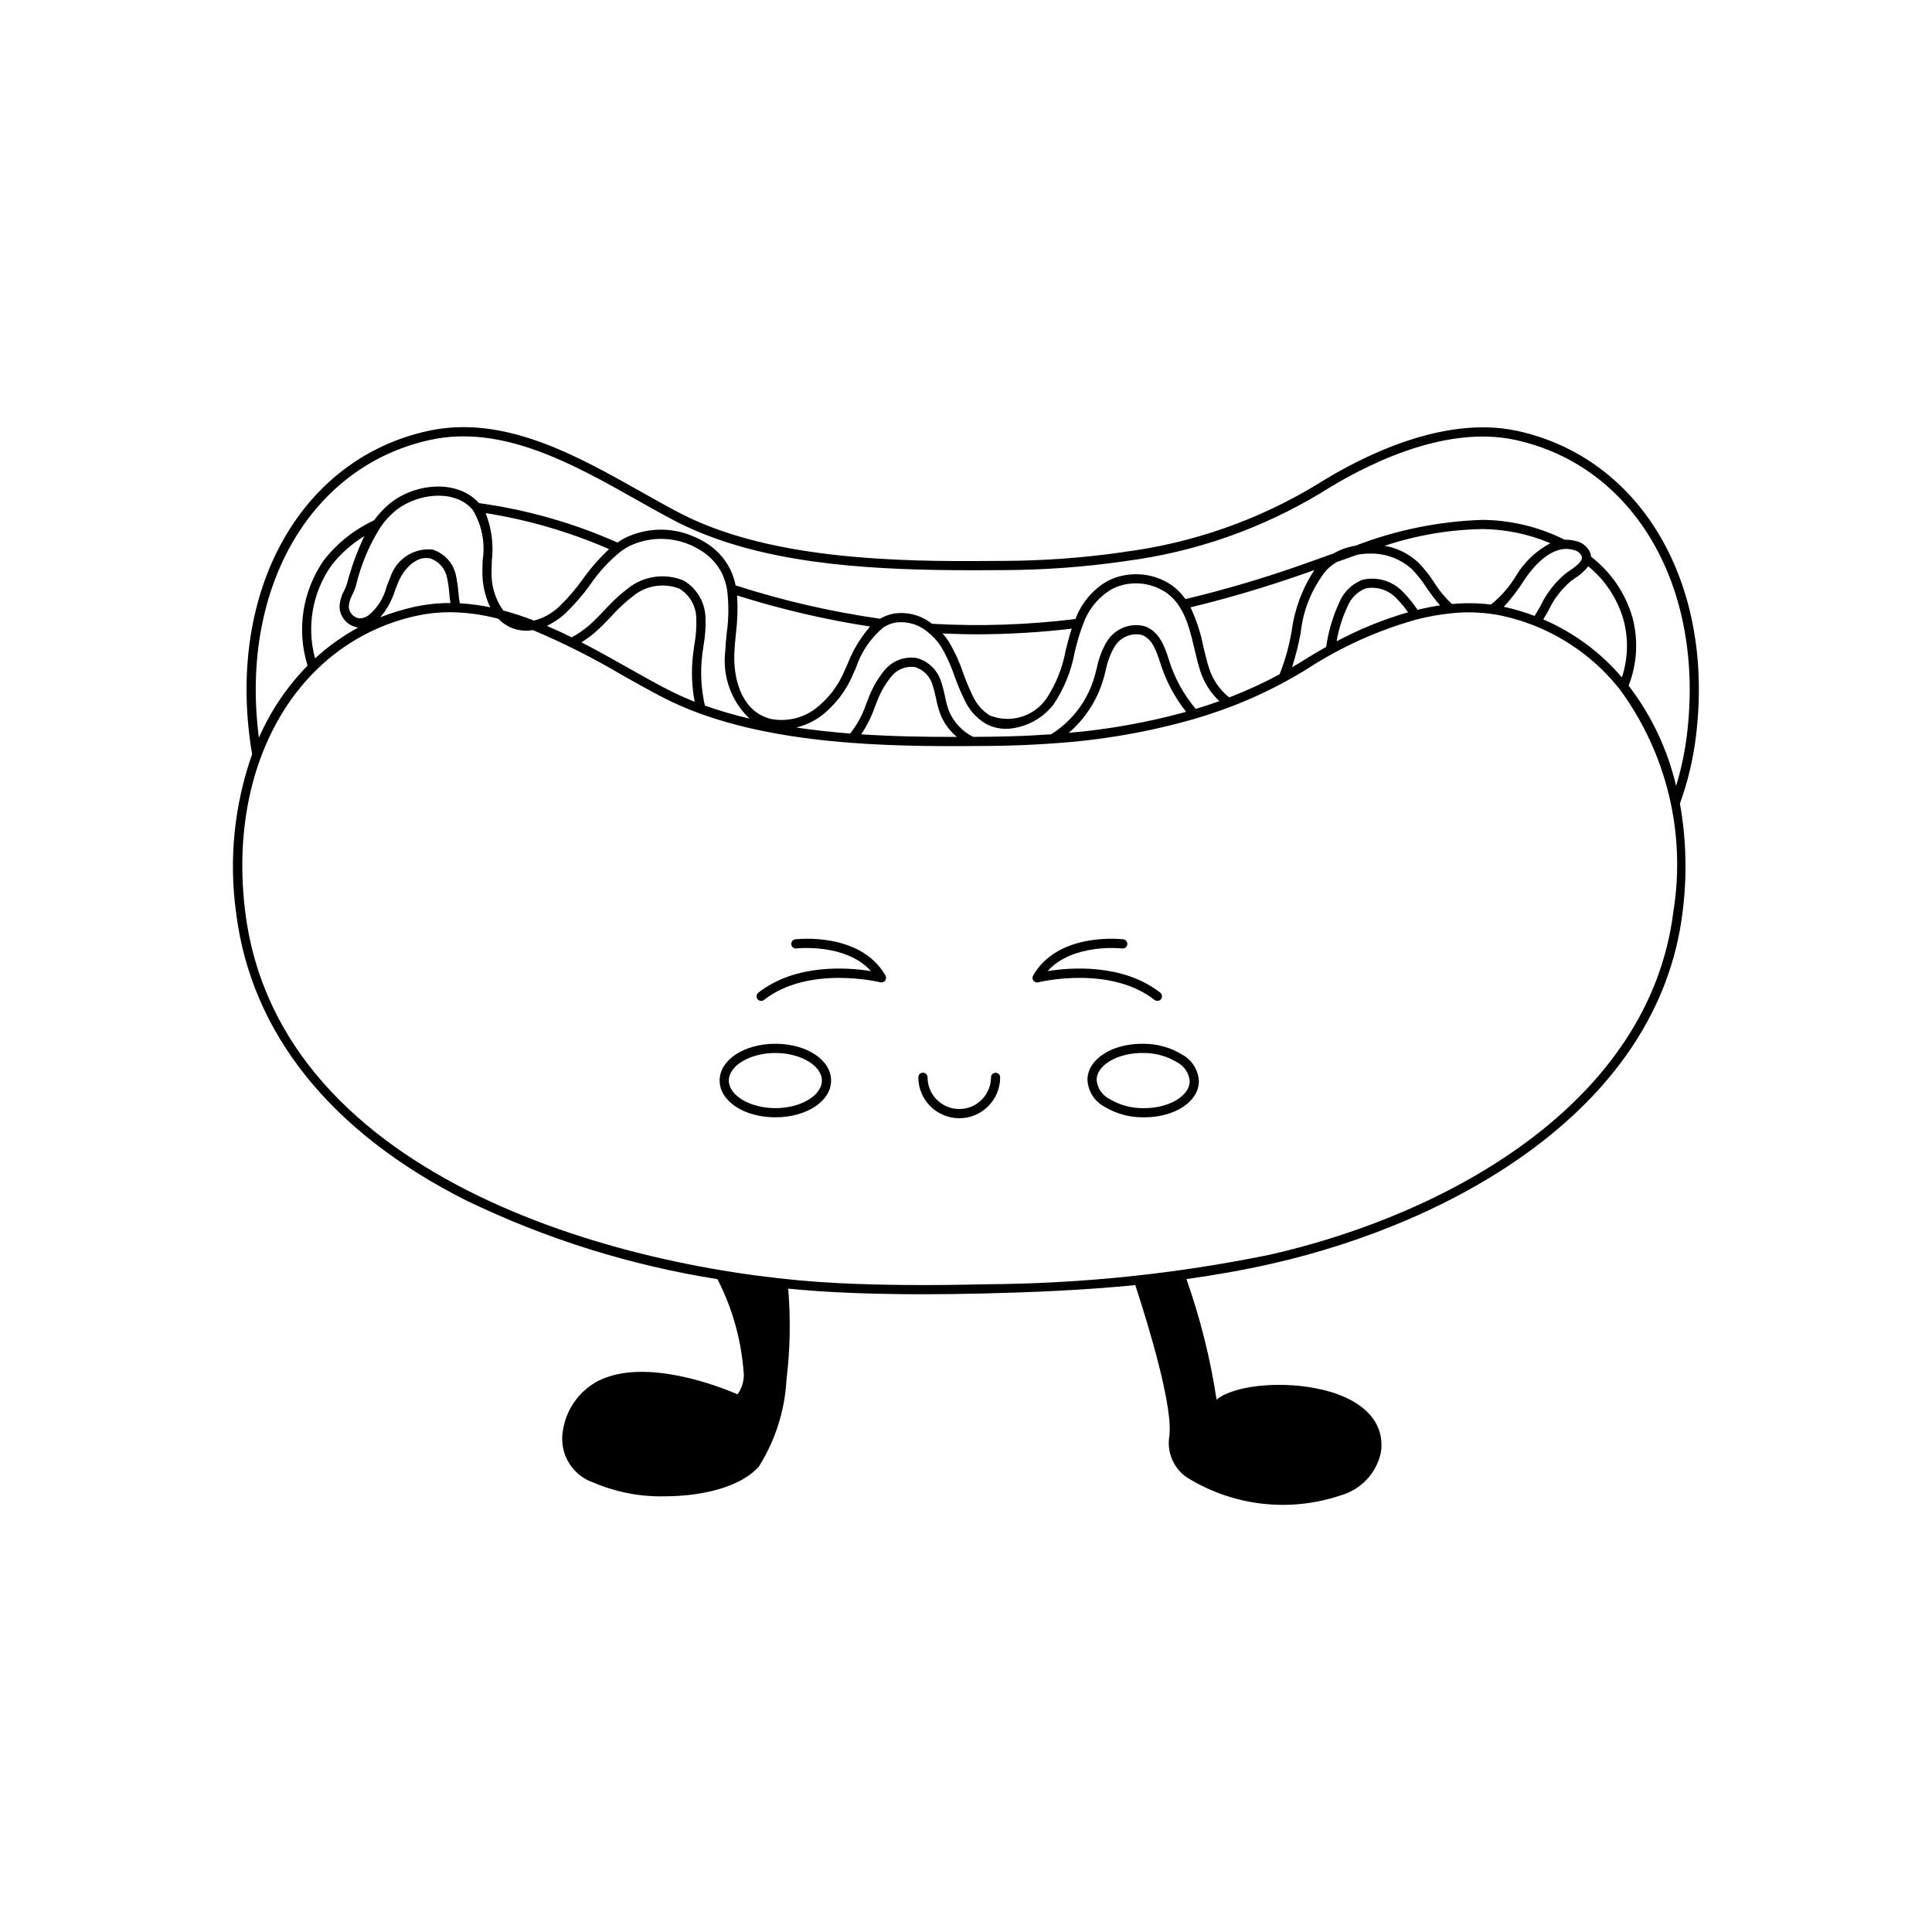 <?xml version="1.0" encoding="UTF-8"?>
<!-- Uploaded to: ICON Repo, www.svgrepo.com, Generator: ICON Repo Mixer Tools -->
<svg fill="#000000" width="800px" height="800px" version="1.1" viewBox="144 144 512 512" xmlns="http://www.w3.org/2000/svg">
 <g>
  <path d="m546.09 258.19c-19.812-4.301-41.859 7.106-53.227 14.293-15.523 9.383-32.828 15.434-50.816 17.766-0.27 0.047-0.535 0.098-0.828 0.133v0.004c-10.301 1.461-20.691 2.211-31.098 2.254-21.934 0.184-55.078 0.449-79.902-9.859-2.266-0.938-4.379-1.926-6.336-2.961-3.316-1.73-6.652-3.617-10.188-5.606-16.977-9.555-36.203-20.387-56.227-16.023-32.949 7.191-52.41 40.566-47.328 81.168 0.195 1.609 0.426 3.082 0.684 4.508h-0.004c-4.758 13.496-6.211 27.934-4.238 42.102 3.961 31.707 24.992 58.016 60.82 76.09h-0.004c21.102 10.219 43.59 17.27 66.742 20.934 4.051 7.898 6.426 16.543 6.984 25.398-0.012 1.836-0.59 3.621-1.656 5.117-4.34-1.875-24.52-9.945-37.047-3.496v-0.004c-5.066 2.715-8.523 7.695-9.285 13.395-0.934 5.922 2.559 11.652 8.25 13.539 5.941 2.527 12.359 3.754 18.816 3.594 10.102 0 20.34-2.57 24.957-7.957h-0.004c4.324-6.887 6.824-14.758 7.266-22.875 0.98-8.027 1.137-16.137 0.461-24.199 4.41 0.426 8.836 0.754 13.246 0.977 7.019 0.34 14.316 0.512 22.301 0.512 5.289 0 10.883-0.074 16.902-0.219 12.246-0.305 25.676-0.852 39.531-2.207 3.363 10.262 10.25 32.684 8.98 40.348-0.566 4.109 1.215 8.188 4.617 10.562 12.16 7.613 27.078 9.395 40.688 4.863 2.66-0.727 5.074-2.164 6.973-4.16 1.902-2 3.223-4.481 3.812-7.172 1.352-8.543-5.363-14.988-17.949-17.23-9.578-1.707-21.02-0.559-25.578 3.133v-0.004c-1.648-10.875-4.324-21.566-7.992-31.938 7.555-1.047 15.184-2.387 22.75-4.106 48.305-10.992 102.24-41.176 108.71-92.891v-0.004c1.258-9.656 1.035-19.449-0.672-29.035 2.059-5.684 3.473-11.578 4.215-17.574 5.082-40.602-14.379-73.98-47.328-81.168zm41.359 127.48c-6.312 50.473-59.32 80.012-106.83 90.82h-0.004c-24.793 5.086-50.031 7.715-75.344 7.848-15.023 0.367-27.418 0.27-39.02-0.293-54.164-2.644-148.25-26.348-157.26-98.375-3.277-26.262 3.984-49.363 18.594-63.879h0.004c0.105-0.074 0.195-0.164 0.27-0.27 7.32-7.203 16.535-12.176 26.574-14.344 2.894-0.629 5.848-0.941 8.812-0.938 4.332 0.043 8.645 0.625 12.832 1.742 1.422 1.516 3.285 2.551 5.324 2.961 1.266 0.25 2.566 0.266 3.84 0.051 8.172 3.441 16.098 7.438 23.723 11.965 3.547 1.984 6.887 3.875 10.223 5.617h0.004c3.285 1.715 6.68 3.207 10.16 4.473 24.836 9.078 55.824 8.809 77.234 8.629 5.617-0.047 11.016-0.281 16.258-0.656v-0.004c0.129 0.016 0.262 0.008 0.391-0.023 12.711-0.828 25.297-3.023 37.543-6.543 3.301-0.988 6.301-2 9.199-3.094 4.996-1.895 9.855-4.121 14.551-6.668 2.18-1.195 4.156-2.328 6.07-3.535h-0.004c8.902-5.758 18.621-10.137 28.832-12.988 3.004-0.77 6.059-1.316 9.141-1.633 4.492-0.488 9.031-0.27 13.453 0.645 2.922 0.637 5.785 1.508 8.566 2.609 0.098 0.055 0.199 0.094 0.305 0.121 8.777 3.559 16.484 9.336 22.359 16.77 12.461 16.957 17.578 38.219 14.199 58.988zm-313.53-80.723c-2.656-0.555-5.352-0.914-8.066-1.07-0.18-1.016-0.312-2.043-0.391-3.07-0.102-1.402-0.305-2.797-0.609-4.168-0.621-3.32-3.031-6.019-6.262-7.008-4.996-0.477-9.648 2.602-11.16 7.387-0.352 0.816-0.672 1.668-1 2.523v-0.004c-0.75 2.945-2.41 5.574-4.742 7.519-0.27 0.172-0.574 0.34-0.863 0.488-0.531 0.246-1.113 0.355-1.695 0.316-1.496-0.27-2.617-1.527-2.707-3.047 0.062-1.133 0.395-2.234 0.965-3.215 0.352-0.719 0.656-1.461 0.902-2.219 1.301-5.609 3.547-10.961 6.641-15.816 1.016-1.441 2.199-2.762 3.523-3.926 5.519-4.801 15.707-6.203 20.57-0.793 0.109 0.121 0.207 0.242 0.305 0.367h-0.004c2.398 4.008 3.309 8.73 2.574 13.344-0.023 0.902-0.047 1.805-0.062 2.68-0.074 3.356 0.641 6.684 2.082 9.711zm68.719 29.492c-4.008-0.93-7.957-2.086-11.832-3.461-0.965-4.184-1.227-8.5-0.781-12.773 0.109-1.012 0.254-2.012 0.402-3.012v0.004c0.449-2.484 0.629-5.008 0.535-7.531-0.117-4.035-2.285-7.731-5.75-9.797-2.445-1.023-5.117-1.363-7.742-0.988-2.621 0.375-5.094 1.453-7.148 3.121-2.207 1.691-4.246 3.59-6.094 5.664-1.305 1.363-2.644 2.789-4.082 4.035-1.43 1.23-2.984 2.305-4.644 3.203-2.168-1.074-4.363-2.098-6.582-3.047l0.004 0.004c1.746-0.832 3.363-1.91 4.801-3.207 2.488-2.383 4.75-4.992 6.75-7.797 2.242-3.289 4.957-6.231 8.055-8.727 0.672-0.504 1.379-0.957 2.121-1.352 5.941-2.898 12.945-2.586 18.605 0.828 2.633 1.473 4.758 3.703 6.106 6.398 0.633 1.363 1.082 2.805 1.328 4.289 0.473 3.801 0.441 7.648-0.098 11.441-0.172 1.668-0.328 3.41-0.414 5.106-0.719 6.555 1.672 13.066 6.461 17.598zm-3.289-32.633h-0.004c11.52 3.641 23.301 6.394 35.242 8.234-2.555 2.945-4.582 6.309-5.984 9.945-0.23 0.547-0.477 1.074-0.719 1.598-1.68 4.113-4.438 7.699-7.981 10.383-3.269 2.352-7.348 3.297-11.32 2.617-0.488-0.094-0.969-0.23-1.438-0.402-6.773-2.426-8.848-10.48-8.531-17.219 0.074-1.645 0.242-3.352 0.402-4.996 0.422-3.371 0.531-6.769 0.328-10.16zm57.641 21.445h-0.004c0.73 2.055 1.57 4.07 2.523 6.031 1.168 2.664 3.117 4.906 5.594 6.434 1.688 0.953 3.594 1.445 5.531 1.426 0.305 0 0.609-0.012 0.914-0.035 4.59-0.445 8.801-2.758 11.637-6.398 2.793-4.152 4.695-8.836 5.594-13.758 0.242-1.012 0.5-2.012 0.781-3.012l-0.004 0.004c0.383-1.469 0.859-2.91 1.426-4.316 1.305-3.949 3.988-7.297 7.559-9.43 0.98-0.527 2.023-0.93 3.106-1.195 4.004-0.969 8.234-0.176 11.613 2.184 1.336 0.988 2.473 2.219 3.352 3.629 1.012 1.645 1.812 3.41 2.375 5.254 0.609 1.891 1.074 3.875 1.535 5.812 0.477 2.023 0.961 4.094 1.609 6.07v-0.004c0.992 3 2.719 5.699 5.019 7.863-2.047 0.73-4.137 1.418-6.262 2.059-3.289-3.887-5.738-8.41-7.203-13.285-1.023-3.133-2.438-7.398-6.508-8.676-3.848-0.898-7.84 0.785-9.883 4.168-1.262 2.16-2.148 4.516-2.629 6.969-0.184 0.719-0.367 1.449-0.574 2.156v0.004c-1.793 6.383-5.906 11.871-11.527 15.391-3.57 0.254-7.203 0.438-10.941 0.535-0.305 0.012-0.621 0.023-0.926 0.023-1.363 0.047-2.742 0.074-4.133 0.086-1.512 0.012-3.07 0.023-4.668 0.035-2.879-1.438-5.144-3.859-6.398-6.824-0.461-1.266-0.816-2.57-1.059-3.898-0.25-1.262-0.574-2.508-0.977-3.731-0.895-3.106-3.324-5.531-6.434-6.422-3.262-0.551-6.566 0.699-8.652 3.269-1.773 2.168-3.188 4.613-4.18 7.238-0.219 0.547-0.426 1.086-0.645 1.633-0.941 2.848-2.383 5.508-4.254 7.859-4.742-0.379-9.531-0.891-14.281-1.598 2.258-0.543 4.391-1.504 6.289-2.84 3.902-2.922 6.941-6.848 8.797-11.355 0.242-0.535 0.488-1.074 0.73-1.621 1.379-4.191 3.91-7.906 7.301-10.723 0.953-0.621 2.016-1.047 3.133-1.258 3.07-0.449 6.188 0.449 8.555 2.461 1.426 1.105 2.652 2.449 3.617 3.973 1.457 2.473 2.644 5.09 3.547 7.812zm-3.203-11.383c2.996 0.133 6.008 0.23 9.055 0.23l-0.008 0.004c8.418-0.016 16.828-0.516 25.188-1.5-0.293 0.84-0.559 1.742-0.816 2.707-0.281 1.012-0.535 2.023-0.793 3.047l0.004-0.004c-0.832 4.594-2.586 8.973-5.156 12.871-3.375 4.742-9.562 6.551-14.965 4.375-2.047-1.301-3.656-3.188-4.617-5.414-0.906-1.887-1.711-3.824-2.414-5.797-0.961-2.875-2.223-5.641-3.766-8.25-0.512-0.801-1.086-1.559-1.715-2.269zm169.43-19.938c-0.145 1.145-1.926 2.387-3.363 3.387-0.328 0.23-0.656 0.477-0.977 0.695l-0.004 0.004c-2.805 2.328-5.062 5.242-6.617 8.543-0.5 0.891-1.023 1.793-1.559 2.668-2.656-1.008-5.387-1.82-8.164-2.426 1.984-2.16 3.769-4.492 5.336-6.969 1.547-2.363 5.68-7.922 10.625-8.348h0.004c0.883-0.07 1.77 0.031 2.617 0.293 0.898 0.176 1.656 0.77 2.047 1.594 0.059 0.184 0.074 0.375 0.051 0.562zm1.684 2.144-0.008 0.004c4.523 3.676 7.801 8.66 9.383 14.27 1.324 4.992 1.164 10.266-0.461 15.172-5.668-6.656-12.793-11.918-20.824-15.367 0.477-0.805 0.938-1.609 1.391-2.402h-0.004c1.395-2.984 3.418-5.633 5.934-7.762 0.305-0.219 0.621-0.449 0.938-0.672l0.004 0.004c1.395-0.859 2.625-1.957 3.641-3.242zm-19.07 2.414-0.008 0.004c-1.75 2.957-4.027 5.578-6.715 7.723-3.422-0.426-6.883-0.473-10.32-0.145-1.793-1.652-3.359-3.539-4.656-5.606-1.211-1.883-2.598-3.652-4.141-5.277-2.496-2.379-5.644-3.961-9.043-4.543 8.355-2.793 17.09-4.285 25.895-4.438 6.195 0.059 12.32 1.332 18.023 3.754-3.727 1.977-6.848 4.926-9.043 8.527zm-27.551-1.57h-0.008c1.43 1.527 2.723 3.18 3.863 4.938 1.066 1.602 2.238 3.133 3.508 4.578-2.012 0.293-3.996 0.695-5.973 1.168l-0.219-0.305 0.004 0.004c-1.094-1.598-2.324-3.094-3.684-4.473-2.734-2.859-6.766-4.074-10.625-3.203-2.801 1.055-5.043 3.211-6.203 5.969-1.734 3.758-2.914 7.746-3.496 11.844-2.277 1.281-4.352 2.523-6.152 3.656-0.938 0.598-1.914 1.168-2.887 1.742h-0.004c0.945-2.957 1.707-5.973 2.281-9.027 0.617-6.106 2.984-11.898 6.809-16.695 0.828-0.848 1.77-1.582 2.793-2.18 1.828-0.656 3.633-1.305 5.473-1.938 1.066-0.195 2.152-0.293 3.238-0.293 4.164-0.105 8.203 1.406 11.273 4.215zm-1.133 11.344h-0.008c-6.559 1.906-12.898 4.481-18.926 7.691 0.547-3.203 1.523-6.32 2.902-9.262 0.879-2.164 2.598-3.875 4.762-4.754 3.012-0.594 6.117 0.406 8.215 2.644 1.121 1.137 2.141 2.367 3.047 3.68zm-30.844 5.047h-0.008c-0.633 3.707-1.633 7.34-2.984 10.844-0.074 0.184-0.16 0.379-0.242 0.559v0.004c-4.301 2.316-8.746 4.356-13.309 6.106-2.484-1.965-4.332-4.621-5.312-7.629-0.609-1.875-1.086-3.91-1.559-5.875-0.695-3.582-1.832-7.066-3.391-10.367 9.82-2.375 19.91-5.348 30.027-8.895 0.938-0.328 1.863-0.656 2.805-0.988h-0.004c-3.219 4.883-5.281 10.438-6.031 16.242zm-27.965 21.336h-0.008c-10.18 2.801-20.594 4.664-31.109 5.57 4.406-3.773 7.609-8.758 9.211-14.332 0.219-0.742 0.402-1.5 0.598-2.254 0.418-2.184 1.203-4.285 2.316-6.215 1.449-2.461 4.297-3.742 7.102-3.191 2.875 0.914 4.008 4.352 4.922 7.117h0.004c1.469 4.828 3.828 9.34 6.957 13.305zm-60.742 6.641c-7.824 0.012-16.465-0.098-25.348-0.684v0.004c1.477-2.242 2.676-4.652 3.57-7.18 0.207-0.523 0.426-1.059 0.633-1.598v0.004c0.891-2.387 2.168-4.609 3.777-6.582 1.512-1.871 3.898-2.805 6.277-2.461 2.281 0.707 4.043 2.531 4.668 4.836 0.359 1.133 0.656 2.285 0.891 3.449 0.262 1.453 0.652 2.883 1.168 4.266 0.93 2.32 2.43 4.367 4.363 5.945zm-69.496-9.32c-2.652-1.043-5.25-2.227-7.773-3.547-3.301-1.73-6.629-3.606-10.152-5.594-3.91-2.207-7.957-4.473-12.09-6.606h0.004c1.277-0.793 2.496-1.688 3.641-2.668 1.535-1.328 2.926-2.789 4.277-4.215 1.746-1.965 3.672-3.762 5.754-5.363 3.445-2.832 8.152-3.582 12.305-1.961 2.727 1.676 4.41 4.625 4.461 7.824 0.086 2.348-0.086 4.695-0.512 7.004-0.145 1.035-0.293 2.07-0.402 3.094v0.004c-0.434 4.012-0.27 8.062 0.488 12.027zm-29.574-32.586c-1.902 2.688-4.055 5.184-6.434 7.457-1.852 1.742-4.109 2.984-6.57 3.621-2.672-1.039-5.394-1.934-8.164-2.68-2.18-3.062-3.266-6.766-3.082-10.52 0.012-0.863 0.035-1.742 0.062-2.633v0.004c0.508-4.289-0.051-8.633-1.637-12.652 11.266 1.785 22.254 4.992 32.707 9.543-2.551 2.383-4.856 5.016-6.883 7.859zm-35.156 6.422c-3.18-0.008-6.352 0.328-9.457 1-3.113 0.68-6.164 1.613-9.125 2.789 1.777-2.106 3.109-4.551 3.922-7.188 0.305-0.816 0.621-1.633 0.961-2.414 1.254-2.898 4.535-6.887 8.359-5.996h0.004c2.332 0.789 4.043 2.789 4.457 5.219 0.273 1.258 0.457 2.539 0.551 3.824 0.082 0.902 0.168 1.84 0.328 2.766zm-27.418-5.106c-0.215 0.645-0.469 1.27-0.77 1.879-0.773 1.355-1.188 2.894-1.191 4.457 0.188 2.711 2.254 4.91 4.945 5.266-4.133 2.246-7.977 4.992-11.441 8.176-2.285-8.43-0.711-17.438 4.301-24.59 2.43-3.113 5.402-5.766 8.773-7.824-1.938 4.055-3.484 8.285-4.617 12.637zm355.06 40.371c-0.562 4.473-1.508 8.891-2.828 13.199-2.262-9.648-6.547-18.703-12.578-26.566 2.234-5.734 2.598-12.031 1.039-17.984-1.84-6.434-5.691-12.105-10.992-16.184-0.02-0.273-0.062-0.543-0.137-0.805-0.598-1.648-1.984-2.883-3.691-3.289-1.023-0.312-2.098-0.449-3.168-0.402-6.766-3.394-14.219-5.195-21.789-5.266-11.516 0.375-22.883 2.684-33.633 6.836-2.082 0.348-4.086 1.055-5.922 2.098-1.305 0.449-2.598 0.914-3.875 1.379l-4.715 1.68c-10.031 3.523-20.234 6.527-30.574 9.004-0.945-1.352-2.102-2.547-3.426-3.535-3.394-2.398-7.559-3.445-11.684-2.934-0.66 0.074-1.316 0.188-1.965 0.34-1.289 0.312-2.531 0.789-3.703 1.414-3.856 2.262-6.812 5.793-8.359 9.992-12.613 1.559-25.34 1.984-38.031 1.266-2.859-2.289-6.555-3.269-10.176-2.691-1.262 0.238-2.477 0.695-3.582 1.352-12.984-1.859-25.789-4.816-38.273-8.836-0.297-1.441-0.762-2.844-1.391-4.18-1.551-3.133-4.008-5.731-7.055-7.445-0.66-0.387-1.34-0.742-2.035-1.059-0.23-0.109-0.477-0.207-0.707-0.305-5.867-2.535-12.555-2.359-18.281 0.488-0.633 0.348-1.246 0.73-1.84 1.145-11.676-5.191-24.031-8.707-36.691-10.445-5.973-6.629-17.598-5.18-24.102 0.477-1.387 1.219-2.633 2.59-3.719 4.082-5.184 2.406-9.73 6.008-13.258 10.504-5.711 8.152-7.324 18.488-4.363 27.992-5.414 5.535-9.781 12.004-12.891 19.094-0.023-0.145-0.035-0.27-0.062-0.414-4.91-39.312 13.77-71.578 45.43-78.488 19.121-4.18 37.922 6.41 54.52 15.758 3.547 2 6.91 3.887 10.25 5.641 1.777 0.938 3.664 1.828 5.652 2.668 0.23 0.109 0.465 0.207 0.707 0.305 21.238 8.848 47.328 10.164 72.945 10.164 2.707 0 5.41-0.012 8.09-0.035 10.512-0.043 21.008-0.805 31.414-2.281 0.293-0.035 0.609-0.086 0.879-0.133 18.309-2.387 35.918-8.551 51.715-18.109 11.066-6.996 32.449-18.109 51.426-13.977 31.656 6.91 50.34 39.18 45.43 78.488z"/>
  <path d="m407.84 428.29c-0.672 0-1.219 0.547-1.219 1.219-0.008 4.641-3.773 8.398-8.414 8.395-4.641-0.004-8.398-3.769-8.395-8.414-0.004-0.668-0.547-1.211-1.219-1.211-0.668 0-1.215 0.539-1.219 1.211-0.008 5.988 4.84 10.844 10.828 10.852 5.988 0.008 10.848-4.844 10.852-10.828 0.004-0.676-0.543-1.219-1.215-1.223z"/>
  <path d="m349.48 420.61c-8.281 0-14.77 4.281-14.77 9.746 0 5.465 6.488 9.746 14.77 9.746s14.77-4.281 14.77-9.746c0.004-5.465-6.484-9.746-14.77-9.746zm0 17.059c-6.684 0-12.332-3.348-12.332-7.309 0-3.961 5.648-7.309 12.332-7.309s12.332 3.348 12.332 7.309c0.004 3.961-5.644 7.309-12.332 7.309z"/>
  <path d="m457.32 423.5c-3.062-1.887-6.586-2.887-10.18-2.887-8.281-0.164-14.852 3.992-14.957 9.457v-0.004c0.109 2.992 1.777 5.707 4.398 7.152 3.059 1.883 6.582 2.883 10.176 2.883 0.156 0.004 0.312 0.004 0.469 0.004 8.059 0 14.383-4.098 14.488-9.461l0.004 0.004c-0.109-2.992-1.781-5.707-4.398-7.148zm-10.512 14.168c-3.137 0.008-6.211-0.855-8.887-2.488-1.906-1-3.156-2.918-3.301-5.062 0.078-3.961 5.789-7.195 12.477-7.066h-0.004c3.137-0.008 6.211 0.852 8.887 2.484 1.902 1 3.152 2.918 3.301 5.066-0.078 3.961-5.781 7.215-12.473 7.066z"/>
  <path d="m354.76 392.93c-0.664 0.082-1.141 0.688-1.062 1.355 0.078 0.668 0.684 1.145 1.352 1.066 0.141-0.02 13.109-1.438 19.77 6.004-6.102-0.977-19.91-2.055-29.859 5.719v-0.004c-0.531 0.414-0.625 1.18-0.211 1.711 0.414 0.531 1.18 0.625 1.711 0.211 11.895-9.293 30.656-4.719 30.844-4.668 0.477 0.117 0.973-0.059 1.27-0.445 0.297-0.391 0.328-0.918 0.086-1.344-6.582-11.523-23.191-9.688-23.898-9.605z"/>
  <path d="m450.73 409.25c0.52 0 0.984-0.328 1.152-0.82 0.172-0.492 0.008-1.039-0.402-1.359-9.949-7.773-23.762-6.695-29.859-5.719 6.66-7.441 19.629-6.023 19.77-6.004v0.004c0.668 0.078 1.273-0.402 1.355-1.066 0.078-0.668-0.398-1.273-1.066-1.355-0.703-0.082-17.312-1.918-23.898 9.605-0.242 0.426-0.207 0.953 0.086 1.344 0.297 0.387 0.797 0.562 1.27 0.445 0.188-0.047 18.93-4.637 30.844 4.668 0.215 0.168 0.477 0.258 0.75 0.258z"/>
 </g>
</svg>